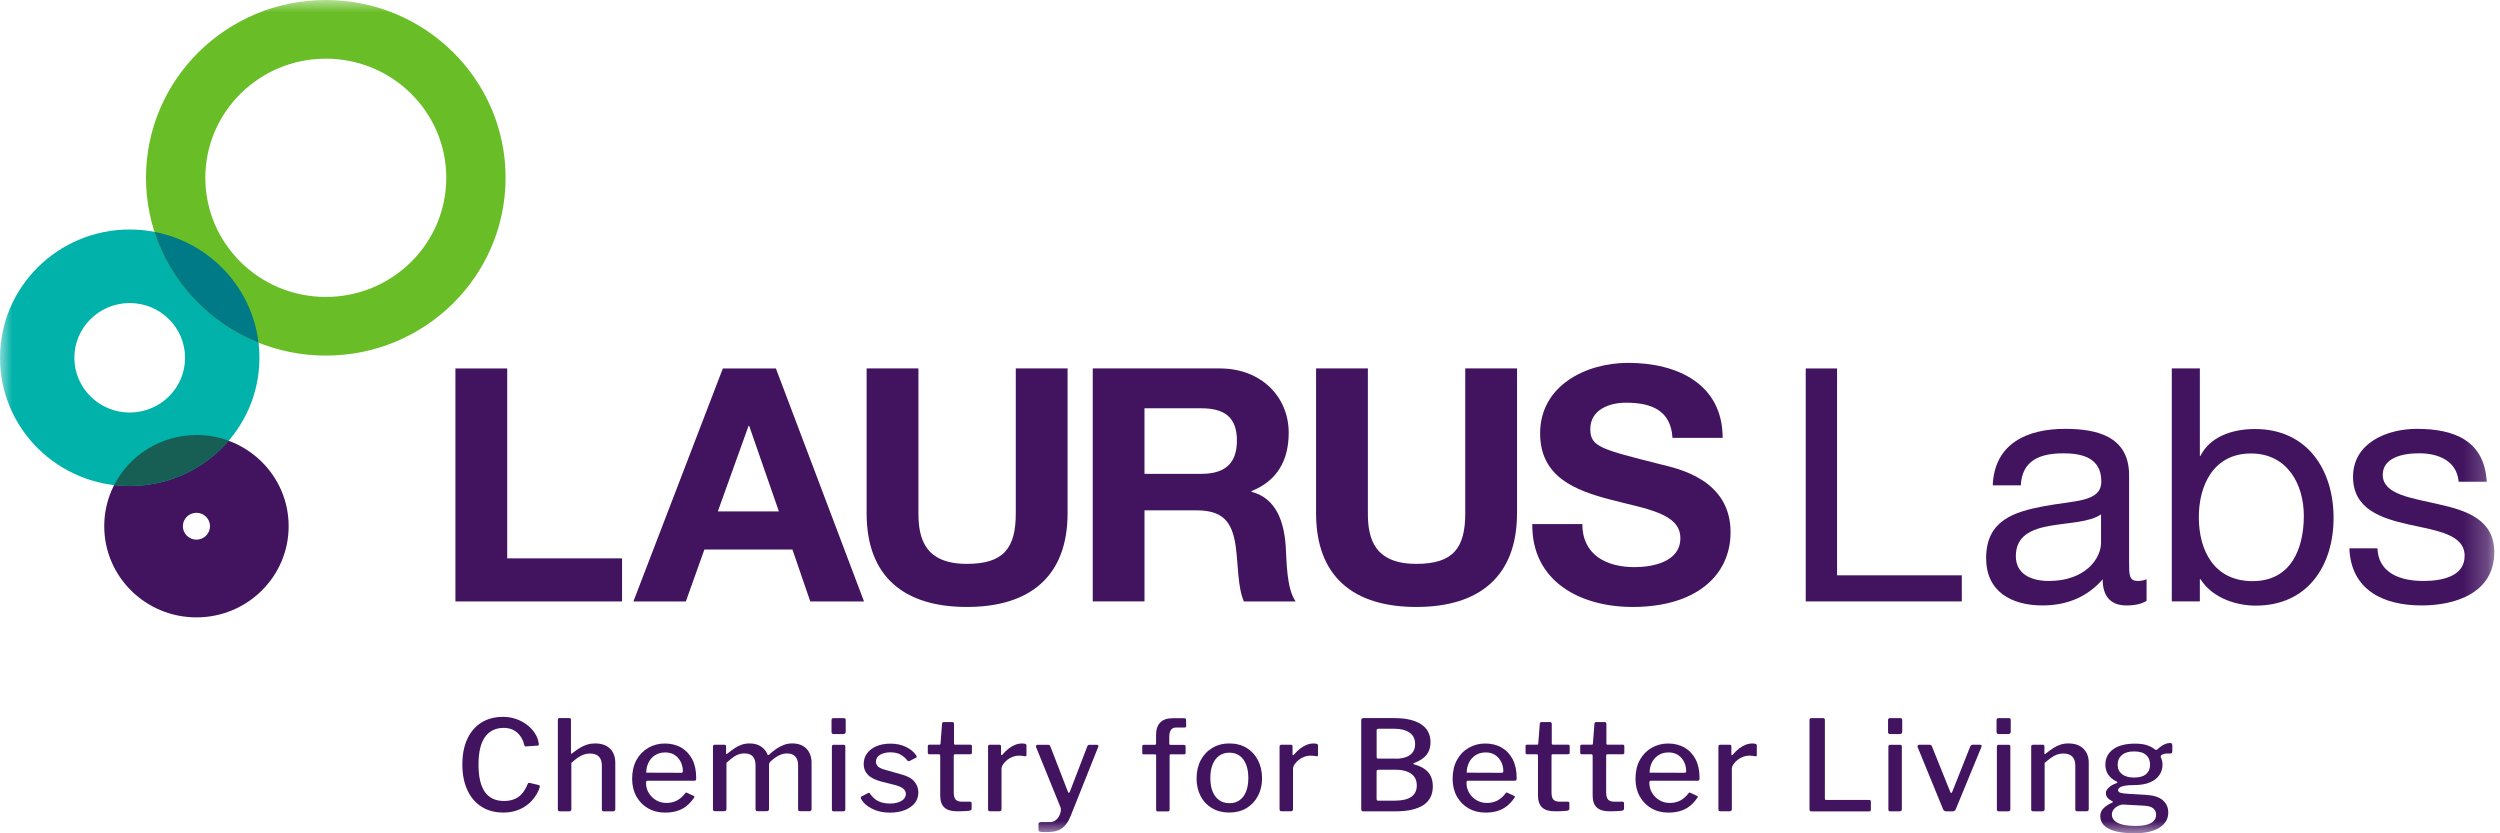 <svg width="102" height="34" viewBox="0 0 102 34" fill="none" xmlns="http://www.w3.org/2000/svg">
<g clip-path="url(#clip0_121_581)">
<mask id="mask0_121_581" style="mask-type:luminance" maskUnits="userSpaceOnUse" x="0" y="0" width="102" height="34">
<path d="M101.767 0H0V34H101.767V0Z" fill="white"/>
</mask>
<g mask="url(#mask0_121_581)">
<path d="M8.015 17.75C5.937 17.75 4.253 19.415 4.253 21.469C4.253 23.524 5.937 25.189 8.015 25.189C10.093 25.189 11.777 23.524 11.777 21.469C11.777 19.415 10.093 17.75 8.015 17.75ZM8.015 22.017C7.709 22.017 7.461 21.771 7.461 21.469C7.461 21.167 7.709 20.922 8.015 20.922C8.32 20.922 8.568 21.167 8.568 21.469C8.568 21.771 8.32 22.017 8.015 22.017Z" fill="#42145F"/>
<path d="M5.293 9.364C2.369 9.364 0 11.708 0 14.598C0 17.487 2.369 19.831 5.293 19.831C8.216 19.831 10.585 17.487 10.585 14.598C10.585 11.708 8.216 9.364 5.293 9.364ZM5.293 16.831C4.045 16.831 3.034 15.831 3.034 14.598C3.034 13.364 4.045 12.364 5.293 12.364C6.54 12.364 7.551 13.364 7.551 14.598C7.551 15.831 6.54 16.831 5.293 16.831Z" fill="#00B2A9"/>
<path d="M8.015 17.75C6.548 17.75 5.278 18.58 4.658 19.791C4.866 19.817 5.077 19.829 5.293 19.829C6.91 19.829 8.356 19.111 9.326 17.98C8.919 17.83 8.477 17.748 8.015 17.748" fill="#175E54"/>
<path d="M13.293 0C9.242 0 5.956 3.248 5.956 7.253C5.956 11.257 9.242 14.508 13.293 14.508C17.345 14.508 20.628 11.259 20.628 7.253C20.628 3.247 17.345 0 13.293 0ZM13.293 12.115C10.579 12.115 8.378 9.938 8.378 7.255C8.378 4.571 10.579 2.394 13.293 2.394C16.007 2.394 18.208 4.571 18.208 7.255C18.208 9.938 16.007 12.115 13.293 12.115Z" fill="#69BE28"/>
<path d="M6.305 9.462C6.969 11.52 8.536 13.176 10.547 13.979C10.277 11.713 8.543 9.891 6.305 9.462Z" fill="#007A87"/>
<path d="M73.673 15.033H74.952V23.473H80.042V24.538H73.674V15.033H73.673Z" fill="#42145F"/>
<path d="M87.58 24.515C87.379 24.636 87.123 24.702 86.758 24.702C86.165 24.702 85.789 24.383 85.789 23.636C85.156 24.368 84.308 24.702 83.337 24.702C82.07 24.702 81.034 24.142 81.034 22.771C81.034 21.213 82.206 20.88 83.391 20.653C84.658 20.413 85.734 20.494 85.734 19.641C85.734 18.656 84.912 18.496 84.186 18.496C83.217 18.496 82.502 18.789 82.449 19.801H81.304C81.371 18.096 82.705 17.497 84.254 17.497C85.506 17.497 86.867 17.776 86.867 19.388V22.931C86.867 23.464 86.867 23.703 87.23 23.703C87.325 23.703 87.432 23.69 87.58 23.636V24.515ZM85.722 20.985C85.277 21.305 84.415 21.319 83.647 21.452C82.892 21.585 82.246 21.852 82.246 22.69C82.246 23.437 82.892 23.703 83.593 23.703C85.101 23.703 85.722 22.771 85.722 22.145V20.985Z" fill="#42145F"/>
<path d="M88.609 15.031H89.754V18.596H89.781C90.158 17.836 91.048 17.503 92.004 17.504C94.146 17.504 95.21 19.182 95.21 21.128C95.21 23.071 94.159 24.71 92.03 24.71C91.317 24.71 90.293 24.444 89.781 23.631H89.754V24.537H88.609V15.032V15.031ZM91.841 18.502C90.306 18.502 89.712 19.807 89.712 21.099C89.712 22.458 90.331 23.71 91.908 23.71C93.471 23.71 93.996 22.391 93.996 21.047C93.996 19.755 93.322 18.502 91.841 18.502Z" fill="#42145F"/>
<path d="M96.999 22.371C97.04 23.383 97.929 23.703 98.872 23.703C99.586 23.703 100.557 23.543 100.557 22.678C100.557 21.798 99.426 21.653 98.281 21.4C97.15 21.147 96.004 20.773 96.004 19.454C96.004 18.069 97.391 17.497 98.604 17.497C100.139 17.497 101.364 17.976 101.459 19.654H100.314C100.232 18.774 99.451 18.494 98.696 18.494C98.01 18.494 97.216 18.681 97.216 19.374C97.216 20.187 98.428 20.32 99.491 20.573C100.637 20.826 101.767 21.199 101.767 22.531C101.767 24.169 100.218 24.702 98.804 24.702C97.241 24.702 95.921 24.076 95.854 22.371H96.999Z" fill="#42145F"/>
<path d="M18.581 15.033H20.694V22.781H25.38V24.539H18.581V15.033Z" fill="#42145F"/>
<path d="M29.489 15.033H31.657L35.252 24.539H33.059L32.332 22.422H28.738L27.983 24.539H25.843L29.492 15.033H29.489ZM29.286 20.864H31.778L30.567 17.377H30.54L29.288 20.864H29.286Z" fill="#42145F"/>
<path d="M43.557 20.943C43.557 23.513 42.021 24.764 39.451 24.764C36.88 24.764 35.358 23.525 35.358 20.943V15.031H37.472V20.943C37.472 21.98 37.741 23.006 39.451 23.006C40.959 23.006 41.444 22.353 41.444 20.943V15.031H43.557V20.943Z" fill="#42145F"/>
<path d="M44.582 15.032H49.766C51.487 15.032 52.579 16.217 52.579 17.654C52.579 18.773 52.12 19.613 51.058 20.038V20.065C52.094 20.331 52.39 21.328 52.458 22.288C52.498 22.888 52.485 24.004 52.862 24.539H50.749C50.493 23.94 50.521 23.021 50.413 22.262C50.265 21.264 49.873 20.822 48.811 20.822H46.696V24.537H44.584V15.031L44.582 15.032ZM46.695 19.333H49.011C49.953 19.333 50.466 18.932 50.466 17.976C50.466 17.019 49.955 16.658 49.011 16.658H46.695V19.334V19.333Z" fill="#42145F"/>
<path d="M61.894 20.943C61.894 23.513 60.359 24.764 57.789 24.764C55.218 24.764 53.696 23.525 53.696 20.943V15.031H55.809V20.943C55.809 21.98 56.077 23.006 57.789 23.006C59.297 23.006 59.782 22.353 59.782 20.943V15.031H61.896V20.943H61.894Z" fill="#42145F"/>
<path d="M64.559 21.382C64.559 22.648 65.554 23.139 66.686 23.139C67.427 23.139 68.559 22.926 68.559 21.955C68.559 20.93 67.12 20.758 65.704 20.384C64.278 20.011 62.837 19.465 62.837 17.681C62.837 15.738 64.695 14.805 66.432 14.805C68.438 14.805 70.284 15.67 70.284 17.866H68.238C68.171 16.723 67.349 16.43 66.339 16.43C65.666 16.43 64.884 16.71 64.884 17.508C64.884 18.24 65.343 18.333 67.753 18.945C68.454 19.119 70.607 19.557 70.607 21.715C70.607 23.459 69.22 24.764 66.608 24.764C64.483 24.764 62.489 23.726 62.517 21.382H64.562H64.559Z" fill="#42145F"/>
<path d="M21.051 29.333C21.215 29.39 21.363 29.468 21.494 29.566C21.625 29.665 21.734 29.779 21.817 29.906C21.901 30.034 21.956 30.173 21.98 30.323C21.986 30.361 21.986 30.386 21.98 30.397C21.974 30.41 21.957 30.418 21.933 30.421L21.452 30.453C21.431 30.456 21.417 30.453 21.41 30.442C21.404 30.431 21.398 30.416 21.39 30.396C21.345 30.19 21.249 30.024 21.105 29.893C20.959 29.763 20.776 29.698 20.55 29.698C20.222 29.698 19.968 29.822 19.79 30.067C19.613 30.312 19.523 30.688 19.523 31.194C19.523 31.701 19.61 32.066 19.784 32.313C19.958 32.558 20.221 32.681 20.569 32.681C20.799 32.681 20.995 32.626 21.151 32.515C21.31 32.404 21.438 32.222 21.538 31.97C21.55 31.946 21.575 31.938 21.617 31.944L21.985 32.031C21.996 32.034 22.006 32.042 22.015 32.052C22.026 32.061 22.028 32.083 22.02 32.118C21.996 32.207 21.956 32.3 21.9 32.395C21.844 32.491 21.775 32.583 21.692 32.675C21.609 32.765 21.51 32.846 21.396 32.918C21.282 32.99 21.153 33.048 21.011 33.089C20.868 33.13 20.712 33.152 20.542 33.152C20.193 33.152 19.893 33.072 19.643 32.912C19.392 32.751 19.2 32.525 19.066 32.23C18.931 31.936 18.864 31.59 18.864 31.19C18.864 30.79 18.931 30.44 19.066 30.149C19.2 29.86 19.392 29.637 19.642 29.48C19.891 29.325 20.187 29.248 20.528 29.248C20.712 29.248 20.884 29.276 21.049 29.333H21.051Z" fill="#42145F"/>
<path d="M22.76 33.021V29.376C22.76 29.325 22.781 29.298 22.823 29.298H23.232C23.274 29.298 23.295 29.32 23.295 29.364V30.718C23.295 30.736 23.299 30.747 23.307 30.751C23.315 30.756 23.328 30.751 23.346 30.734C23.462 30.641 23.571 30.566 23.669 30.508C23.766 30.449 23.866 30.407 23.965 30.377C24.064 30.346 24.168 30.332 24.278 30.332C24.544 30.332 24.748 30.404 24.891 30.546C25.032 30.688 25.104 30.88 25.104 31.123V33.01C25.104 33.072 25.073 33.102 25.016 33.102H24.632C24.605 33.102 24.585 33.095 24.573 33.084C24.56 33.073 24.555 33.051 24.555 33.021V31.228C24.555 31.077 24.517 30.959 24.438 30.873C24.361 30.788 24.238 30.745 24.072 30.745C23.979 30.745 23.891 30.759 23.811 30.788C23.73 30.818 23.65 30.859 23.57 30.916C23.49 30.973 23.403 31.042 23.311 31.129V33.016C23.311 33.075 23.279 33.103 23.211 33.103H22.843C22.788 33.103 22.76 33.076 22.76 33.021Z" fill="#42145F"/>
<path d="M26.47 32.352C26.545 32.477 26.644 32.575 26.77 32.649C26.897 32.724 27.037 32.76 27.192 32.76C27.348 32.76 27.493 32.727 27.618 32.662C27.743 32.597 27.856 32.496 27.96 32.36C27.97 32.346 27.981 32.339 27.991 32.336C28 32.333 28.016 32.338 28.037 32.349L28.301 32.472C28.339 32.49 28.343 32.517 28.312 32.554C28.216 32.695 28.109 32.809 27.994 32.898C27.879 32.986 27.749 33.051 27.607 33.092C27.466 33.133 27.308 33.154 27.135 33.154C26.871 33.154 26.641 33.095 26.439 32.98C26.239 32.863 26.081 32.701 25.964 32.493C25.849 32.284 25.791 32.045 25.791 31.776C25.791 31.479 25.851 31.223 25.967 31.009C26.084 30.796 26.244 30.63 26.447 30.513C26.649 30.396 26.874 30.335 27.124 30.335C27.373 30.335 27.604 30.391 27.796 30.503C27.987 30.614 28.136 30.774 28.245 30.982C28.352 31.191 28.405 31.444 28.405 31.741C28.405 31.773 28.402 31.799 28.394 31.821C28.387 31.843 28.363 31.854 28.326 31.854H26.409C26.391 31.854 26.378 31.862 26.37 31.877C26.362 31.893 26.358 31.912 26.358 31.936C26.358 32.089 26.394 32.229 26.47 32.353V32.352ZM27.773 31.53C27.811 31.53 27.835 31.525 27.845 31.514C27.856 31.504 27.86 31.485 27.86 31.457C27.86 31.327 27.831 31.204 27.775 31.088C27.717 30.971 27.636 30.878 27.532 30.807C27.426 30.736 27.297 30.699 27.14 30.699C26.983 30.699 26.837 30.737 26.722 30.815C26.607 30.891 26.517 30.993 26.457 31.12C26.396 31.247 26.367 31.381 26.367 31.525L27.771 31.53H27.773Z" fill="#42145F"/>
<path d="M29.089 33.021V30.464C29.089 30.413 29.112 30.386 29.157 30.386H29.561C29.603 30.386 29.624 30.409 29.624 30.453V30.734C29.624 30.752 29.628 30.763 29.638 30.767C29.649 30.772 29.66 30.767 29.675 30.748C29.782 30.663 29.883 30.589 29.976 30.526C30.07 30.462 30.164 30.415 30.263 30.382C30.363 30.349 30.468 30.332 30.582 30.332C30.779 30.332 30.94 30.378 31.065 30.468C31.189 30.559 31.274 30.668 31.319 30.794C31.326 30.807 31.335 30.813 31.348 30.808C31.361 30.804 31.373 30.798 31.386 30.783C31.487 30.692 31.586 30.611 31.687 30.544C31.788 30.478 31.89 30.426 31.992 30.388C32.095 30.35 32.205 30.331 32.319 30.331C32.567 30.331 32.762 30.402 32.903 30.546C33.042 30.69 33.112 30.883 33.112 31.125V33.005C33.112 33.067 33.082 33.097 33.019 33.097H32.635C32.611 33.097 32.592 33.091 32.581 33.08C32.57 33.067 32.563 33.047 32.563 33.017V31.223C32.563 31.073 32.525 30.954 32.45 30.869C32.375 30.783 32.259 30.741 32.108 30.741C32.018 30.741 31.932 30.758 31.849 30.791C31.765 30.825 31.69 30.867 31.623 30.916C31.556 30.965 31.497 31.014 31.444 31.062C31.42 31.085 31.402 31.108 31.393 31.128C31.381 31.149 31.377 31.177 31.377 31.21V33.004C31.377 33.065 31.345 33.096 31.284 33.096H30.905C30.881 33.096 30.861 33.089 30.847 33.078C30.834 33.065 30.826 33.045 30.826 33.015V31.221C30.826 31.071 30.79 30.953 30.718 30.867C30.646 30.782 30.529 30.739 30.371 30.739C30.239 30.739 30.119 30.771 30.011 30.834C29.902 30.897 29.779 30.994 29.64 31.123V33.01C29.64 33.069 29.608 33.097 29.54 33.097H29.173C29.116 33.097 29.089 33.07 29.089 33.015V33.021Z" fill="#42145F"/>
<path d="M34.507 29.842C34.507 29.913 34.473 29.95 34.403 29.95H34.019C33.981 29.95 33.957 29.942 33.944 29.924C33.931 29.907 33.926 29.883 33.926 29.853V29.387C33.926 29.328 33.952 29.3 34.003 29.3H34.433C34.483 29.3 34.505 29.327 34.505 29.382V29.844L34.507 29.842ZM34.491 33.005C34.491 33.043 34.483 33.069 34.467 33.083C34.453 33.096 34.425 33.103 34.387 33.103H34.035C33.997 33.103 33.971 33.097 33.96 33.086C33.947 33.073 33.941 33.053 33.941 33.023V30.465C33.941 30.415 33.965 30.388 34.013 30.388H34.427C34.468 30.388 34.489 30.412 34.489 30.459V33.007L34.491 33.005Z" fill="#42145F"/>
<path d="M36.746 30.786C36.628 30.725 36.489 30.695 36.327 30.695C36.166 30.695 36.017 30.728 35.905 30.797C35.793 30.866 35.737 30.962 35.737 31.084C35.737 31.142 35.761 31.201 35.809 31.258C35.857 31.315 35.961 31.367 36.121 31.411L36.759 31.591C37.012 31.656 37.192 31.754 37.303 31.884C37.413 32.014 37.469 32.162 37.469 32.33C37.469 32.498 37.42 32.648 37.322 32.768C37.223 32.89 37.087 32.983 36.913 33.053C36.738 33.121 36.538 33.156 36.313 33.156C36.029 33.156 35.783 33.102 35.574 32.994C35.364 32.887 35.217 32.752 35.131 32.592C35.124 32.572 35.12 32.554 35.12 32.539C35.12 32.523 35.126 32.51 35.14 32.501L35.395 32.368C35.419 32.353 35.438 32.349 35.454 32.35C35.47 32.352 35.481 32.36 35.487 32.374C35.543 32.452 35.607 32.523 35.679 32.585C35.751 32.646 35.839 32.695 35.943 32.73C36.047 32.766 36.172 32.784 36.316 32.784C36.437 32.784 36.546 32.768 36.645 32.735C36.745 32.702 36.821 32.657 36.876 32.599C36.93 32.54 36.959 32.472 36.959 32.393C36.959 32.314 36.925 32.241 36.858 32.181C36.791 32.121 36.673 32.069 36.503 32.025L35.974 31.892C35.711 31.824 35.523 31.729 35.409 31.61C35.295 31.49 35.238 31.348 35.238 31.18C35.238 31.012 35.282 30.867 35.372 30.742C35.462 30.617 35.59 30.519 35.753 30.448C35.916 30.377 36.109 30.34 36.33 30.34C36.572 30.34 36.784 30.386 36.968 30.476C37.152 30.566 37.29 30.682 37.383 30.823C37.392 30.837 37.4 30.851 37.403 30.867C37.407 30.883 37.399 30.897 37.378 30.911L37.108 31.049C37.093 31.055 37.079 31.057 37.063 31.053C37.047 31.05 37.032 31.041 37.018 31.028C36.952 30.933 36.861 30.854 36.743 30.793L36.746 30.786Z" fill="#42145F"/>
<path d="M38.96 30.775C38.928 30.775 38.913 30.793 38.913 30.826V32.328C38.913 32.475 38.941 32.575 38.997 32.629C39.052 32.683 39.137 32.709 39.251 32.709H39.582C39.603 32.709 39.619 32.716 39.628 32.727C39.638 32.739 39.643 32.754 39.643 32.77V32.989C39.643 33.034 39.617 33.064 39.566 33.076C39.521 33.083 39.465 33.089 39.4 33.091C39.334 33.094 39.269 33.097 39.204 33.099C39.141 33.1 39.084 33.1 39.035 33.1C38.811 33.1 38.642 33.048 38.529 32.944C38.417 32.839 38.361 32.678 38.361 32.459V30.835C38.361 30.794 38.344 30.774 38.31 30.774H37.922C37.877 30.774 37.854 30.753 37.854 30.712V30.44C37.854 30.402 37.875 30.383 37.917 30.383H38.331C38.358 30.383 38.373 30.367 38.373 30.337L38.435 29.532C38.438 29.485 38.459 29.461 38.498 29.461H38.856C38.9 29.461 38.923 29.488 38.923 29.543V30.337C38.923 30.367 38.939 30.383 38.969 30.383H39.592C39.633 30.383 39.654 30.402 39.654 30.44V30.712C39.654 30.753 39.63 30.774 39.582 30.774H38.96V30.775Z" fill="#42145F"/>
<path d="M40.334 33.083C40.319 33.069 40.313 33.048 40.313 33.021V30.464C40.313 30.413 40.335 30.386 40.38 30.386H40.78C40.821 30.386 40.842 30.408 40.842 30.453V30.775C40.842 30.796 40.849 30.807 40.86 30.812C40.871 30.816 40.886 30.809 40.898 30.791C40.985 30.688 41.071 30.604 41.161 30.536C41.248 30.47 41.338 30.419 41.428 30.385C41.517 30.351 41.607 30.334 41.698 30.334C41.82 30.334 41.88 30.358 41.88 30.405V30.805C41.88 30.846 41.861 30.864 41.823 30.856C41.781 30.846 41.736 30.839 41.69 30.835C41.644 30.832 41.596 30.831 41.548 30.831C41.476 30.831 41.399 30.846 41.319 30.877C41.239 30.908 41.166 30.949 41.098 31.001C41.031 31.054 40.973 31.114 40.929 31.179C40.884 31.243 40.862 31.31 40.862 31.378V33.013C40.862 33.072 40.83 33.1 40.763 33.1H40.394C40.367 33.1 40.346 33.094 40.332 33.079L40.334 33.083Z" fill="#42145F"/>
<path d="M42.451 33.938C42.398 33.932 42.371 33.908 42.371 33.872V33.611C42.371 33.59 42.381 33.573 42.4 33.56C42.419 33.546 42.458 33.54 42.517 33.54H42.855C42.926 33.54 42.993 33.519 43.054 33.477C43.115 33.434 43.163 33.38 43.202 33.315C43.24 33.25 43.264 33.182 43.277 33.113C43.29 33.043 43.285 32.98 43.264 32.926L42.274 30.486C42.263 30.462 42.263 30.44 42.274 30.419C42.283 30.399 42.306 30.388 42.341 30.388H42.766C42.787 30.388 42.806 30.394 42.824 30.405C42.842 30.418 42.851 30.433 42.855 30.454L43.569 32.3C43.581 32.33 43.593 32.346 43.611 32.346C43.629 32.346 43.645 32.325 43.657 32.284L44.363 30.449C44.369 30.432 44.38 30.418 44.393 30.405C44.408 30.394 44.423 30.388 44.444 30.388H44.75C44.777 30.388 44.796 30.397 44.809 30.416C44.822 30.435 44.82 30.454 44.807 30.475L43.692 33.268C43.637 33.409 43.577 33.522 43.51 33.611C43.444 33.699 43.373 33.769 43.293 33.818C43.213 33.867 43.125 33.902 43.026 33.921C42.926 33.94 42.815 33.949 42.687 33.949C42.583 33.949 42.504 33.946 42.451 33.938Z" fill="#42145F"/>
<path d="M48.355 30.404C48.366 30.416 48.373 30.432 48.373 30.452V30.72C48.373 30.758 48.35 30.777 48.306 30.777H47.766C47.734 30.777 47.72 30.792 47.72 30.823V33.022C47.72 33.078 47.698 33.105 47.653 33.105H47.232C47.191 33.105 47.17 33.081 47.17 33.034V30.82C47.17 30.793 47.157 30.778 47.133 30.778H46.666C46.624 30.778 46.604 30.759 46.604 30.721V30.454C46.604 30.434 46.608 30.418 46.62 30.405C46.629 30.394 46.647 30.388 46.671 30.388H47.117C47.151 30.388 47.168 30.367 47.168 30.326V29.973C47.168 29.758 47.226 29.592 47.339 29.477C47.453 29.36 47.624 29.303 47.853 29.303H48.315C48.366 29.303 48.392 29.328 48.392 29.38L48.397 29.621C48.397 29.638 48.392 29.652 48.382 29.665C48.371 29.678 48.355 29.682 48.33 29.682H47.998C47.898 29.682 47.824 29.714 47.778 29.777C47.731 29.84 47.707 29.926 47.707 30.032V30.345C47.707 30.375 47.725 30.391 47.758 30.391H48.297C48.322 30.391 48.34 30.397 48.352 30.408L48.355 30.404Z" fill="#42145F"/>
<path d="M49.454 32.977C49.252 32.858 49.097 32.695 48.987 32.485C48.877 32.275 48.82 32.032 48.82 31.759C48.82 31.485 48.878 31.226 48.992 31.012C49.105 30.799 49.263 30.633 49.467 30.513C49.668 30.392 49.898 30.332 50.159 30.332C50.42 30.332 50.663 30.394 50.861 30.514C51.06 30.636 51.215 30.804 51.325 31.017C51.435 31.231 51.492 31.476 51.492 31.753C51.492 32.029 51.435 32.268 51.322 32.478C51.21 32.689 51.053 32.853 50.853 32.974C50.654 33.092 50.42 33.152 50.154 33.152C49.889 33.152 49.656 33.094 49.456 32.975L49.454 32.977ZM50.578 32.646C50.692 32.564 50.78 32.447 50.84 32.295C50.901 32.143 50.932 31.958 50.932 31.743C50.932 31.528 50.901 31.343 50.84 31.19C50.78 31.036 50.692 30.918 50.577 30.834C50.461 30.75 50.322 30.709 50.159 30.709C49.996 30.709 49.857 30.751 49.742 30.834C49.627 30.918 49.537 31.036 49.475 31.19C49.412 31.345 49.382 31.528 49.382 31.743C49.382 31.958 49.412 32.142 49.475 32.295C49.537 32.447 49.627 32.564 49.742 32.646C49.857 32.728 49.999 32.77 50.164 32.77C50.329 32.77 50.465 32.728 50.578 32.646Z" fill="#42145F"/>
<path d="M52.227 33.083C52.213 33.069 52.206 33.048 52.206 33.021V30.464C52.206 30.413 52.229 30.386 52.274 30.386H52.674C52.715 30.386 52.736 30.408 52.736 30.453V30.775C52.736 30.796 52.742 30.807 52.754 30.812C52.765 30.816 52.779 30.809 52.792 30.791C52.878 30.688 52.965 30.604 53.054 30.536C53.142 30.47 53.232 30.419 53.322 30.385C53.411 30.351 53.501 30.334 53.592 30.334C53.713 30.334 53.774 30.358 53.774 30.405V30.805C53.774 30.846 53.755 30.864 53.717 30.856C53.675 30.846 53.63 30.839 53.584 30.835C53.537 30.832 53.489 30.831 53.441 30.831C53.37 30.831 53.293 30.846 53.212 30.877C53.133 30.908 53.059 30.949 52.992 31.001C52.925 31.054 52.867 31.114 52.822 31.179C52.778 31.243 52.755 31.31 52.755 31.378V33.013C52.755 33.072 52.723 33.1 52.656 33.1H52.288C52.261 33.1 52.24 33.094 52.226 33.079L52.227 33.083Z" fill="#42145F"/>
<path d="M55.559 33.083C55.546 33.068 55.538 33.051 55.538 33.032V29.386C55.538 29.36 55.546 29.338 55.562 29.322C55.578 29.306 55.597 29.298 55.622 29.298H56.882C57.358 29.298 57.725 29.382 57.981 29.55C58.237 29.717 58.365 29.962 58.365 30.288C58.365 30.489 58.312 30.658 58.205 30.796C58.097 30.932 57.925 31.046 57.686 31.134C57.672 31.137 57.666 31.145 57.666 31.158C57.666 31.17 57.672 31.178 57.686 31.182C57.942 31.25 58.134 31.357 58.264 31.501C58.393 31.647 58.459 31.84 58.459 32.083C58.459 32.428 58.328 32.684 58.067 32.852C57.806 33.019 57.427 33.103 56.928 33.103H55.617C55.593 33.103 55.573 33.097 55.559 33.083ZM56.954 30.956C57.05 30.956 57.144 30.946 57.237 30.927C57.33 30.908 57.413 30.876 57.488 30.829C57.565 30.783 57.625 30.721 57.67 30.644C57.715 30.566 57.737 30.473 57.737 30.359C57.737 30.15 57.661 29.994 57.507 29.89C57.353 29.785 57.149 29.733 56.893 29.733H56.245C56.194 29.733 56.167 29.755 56.167 29.799V30.881C56.167 30.928 56.186 30.952 56.224 30.952H56.955L56.954 30.956ZM56.903 32.667C57.206 32.667 57.434 32.614 57.582 32.51C57.731 32.406 57.805 32.251 57.805 32.047C57.805 31.896 57.768 31.773 57.693 31.68C57.618 31.586 57.517 31.517 57.389 31.473C57.261 31.428 57.115 31.406 56.954 31.406H56.248C56.193 31.406 56.165 31.428 56.165 31.473V32.591C56.165 32.641 56.184 32.667 56.223 32.667H56.903Z" fill="#42145F"/>
<path d="M59.945 32.352C60.02 32.477 60.119 32.575 60.245 32.649C60.372 32.724 60.513 32.76 60.668 32.76C60.823 32.76 60.968 32.727 61.093 32.662C61.218 32.597 61.331 32.496 61.435 32.36C61.445 32.346 61.456 32.339 61.466 32.336C61.475 32.333 61.491 32.338 61.512 32.349L61.776 32.472C61.815 32.49 61.818 32.517 61.787 32.554C61.691 32.695 61.584 32.809 61.469 32.898C61.354 32.986 61.224 33.051 61.082 33.092C60.941 33.133 60.783 33.154 60.61 33.154C60.346 33.154 60.116 33.095 59.914 32.98C59.715 32.863 59.556 32.701 59.439 32.493C59.324 32.284 59.267 32.045 59.267 31.776C59.267 31.479 59.326 31.223 59.443 31.009C59.559 30.796 59.719 30.63 59.922 30.513C60.124 30.396 60.349 30.335 60.599 30.335C60.848 30.335 61.079 30.391 61.27 30.503C61.463 30.614 61.611 30.774 61.72 30.982C61.827 31.191 61.88 31.444 61.88 31.741C61.88 31.773 61.877 31.799 61.869 31.821C61.862 31.843 61.839 31.854 61.802 31.854H59.884C59.866 31.854 59.853 31.862 59.845 31.877C59.838 31.893 59.833 31.912 59.833 31.936C59.833 32.089 59.869 32.229 59.945 32.353V32.352ZM61.248 31.53C61.287 31.53 61.311 31.525 61.32 31.514C61.331 31.504 61.335 31.485 61.335 31.457C61.335 31.327 61.306 31.204 61.25 31.088C61.192 30.971 61.111 30.878 61.007 30.807C60.901 30.736 60.772 30.699 60.615 30.699C60.458 30.699 60.313 30.737 60.197 30.815C60.082 30.891 59.993 30.993 59.932 31.12C59.871 31.247 59.842 31.381 59.842 31.525L61.246 31.53H61.248Z" fill="#42145F"/>
<path d="M63.348 30.775C63.316 30.775 63.302 30.793 63.302 30.826V32.328C63.302 32.475 63.329 32.575 63.385 32.629C63.441 32.683 63.526 32.709 63.639 32.709H63.971C63.991 32.709 64.007 32.716 64.017 32.727C64.027 32.739 64.031 32.754 64.031 32.77V32.989C64.031 33.034 64.006 33.064 63.955 33.076C63.91 33.083 63.854 33.089 63.788 33.091C63.723 33.094 63.657 33.097 63.593 33.099C63.529 33.1 63.473 33.1 63.423 33.1C63.2 33.1 63.03 33.048 62.918 32.944C62.806 32.839 62.75 32.678 62.75 32.459V30.835C62.75 30.794 62.733 30.774 62.699 30.774H62.31C62.266 30.774 62.243 30.753 62.243 30.712V30.44C62.243 30.402 62.264 30.383 62.306 30.383H62.72C62.747 30.383 62.761 30.367 62.761 30.337L62.824 29.532C62.827 29.485 62.848 29.461 62.886 29.461H63.244C63.289 29.461 63.312 29.488 63.312 29.543V30.337C63.312 30.367 63.328 30.383 63.358 30.383H63.98C64.022 30.383 64.043 30.402 64.043 30.44V30.712C64.043 30.753 64.019 30.774 63.971 30.774H63.348V30.775Z" fill="#42145F"/>
<path d="M65.578 30.775C65.546 30.775 65.532 30.793 65.532 30.826V32.328C65.532 32.475 65.559 32.575 65.615 32.629C65.671 32.683 65.756 32.709 65.869 32.709H66.2C66.221 32.709 66.237 32.716 66.246 32.727C66.256 32.739 66.261 32.754 66.261 32.77V32.989C66.261 33.034 66.235 33.064 66.184 33.076C66.139 33.083 66.083 33.089 66.018 33.091C65.952 33.094 65.887 33.097 65.823 33.099C65.759 33.1 65.703 33.1 65.653 33.1C65.429 33.1 65.26 33.048 65.148 32.944C65.036 32.839 64.98 32.678 64.98 32.459V30.835C64.98 30.794 64.962 30.774 64.929 30.774H64.54C64.495 30.774 64.473 30.753 64.473 30.712V30.44C64.473 30.402 64.493 30.383 64.535 30.383H64.949C64.977 30.383 64.991 30.367 64.991 30.337L65.053 29.532C65.057 29.485 65.077 29.461 65.116 29.461H65.474C65.519 29.461 65.541 29.488 65.541 29.543V30.337C65.541 30.367 65.557 30.383 65.588 30.383H66.21C66.251 30.383 66.272 30.402 66.272 30.44V30.712C66.272 30.753 66.248 30.774 66.2 30.774H65.578V30.775Z" fill="#42145F"/>
<path d="M67.406 32.352C67.481 32.477 67.581 32.575 67.707 32.649C67.833 32.724 67.974 32.76 68.129 32.76C68.284 32.76 68.43 32.727 68.555 32.662C68.679 32.597 68.793 32.496 68.897 32.36C68.906 32.346 68.918 32.339 68.927 32.336C68.937 32.333 68.953 32.338 68.974 32.349L69.237 32.472C69.276 32.49 69.279 32.517 69.249 32.554C69.153 32.695 69.046 32.809 68.931 32.898C68.815 32.986 68.686 33.051 68.543 33.092C68.403 33.133 68.244 33.154 68.072 33.154C67.808 33.154 67.577 33.095 67.376 32.98C67.176 32.863 67.017 32.701 66.901 32.493C66.786 32.284 66.728 32.045 66.728 31.776C66.728 31.479 66.787 31.223 66.904 31.009C67.022 30.796 67.181 30.63 67.384 30.513C67.585 30.396 67.811 30.335 68.06 30.335C68.31 30.335 68.54 30.391 68.732 30.503C68.924 30.614 69.073 30.774 69.182 30.982C69.289 31.191 69.341 31.444 69.341 31.741C69.341 31.773 69.338 31.799 69.33 31.821C69.324 31.843 69.3 31.854 69.263 31.854H67.345C67.328 31.854 67.315 31.862 67.307 31.877C67.299 31.893 67.294 31.912 67.294 31.936C67.294 32.089 67.331 32.229 67.406 32.353V32.352ZM68.71 31.53C68.748 31.53 68.772 31.525 68.782 31.514C68.793 31.504 68.796 31.485 68.796 31.457C68.796 31.327 68.767 31.204 68.711 31.088C68.654 30.971 68.572 30.878 68.468 30.807C68.362 30.736 68.233 30.699 68.076 30.699C67.919 30.699 67.774 30.737 67.659 30.815C67.544 30.891 67.454 30.993 67.393 31.12C67.333 31.247 67.304 31.381 67.304 31.525L68.708 31.53H68.71Z" fill="#42145F"/>
<path d="M70.132 33.083C70.117 33.069 70.111 33.048 70.111 33.021V30.464C70.111 30.413 70.133 30.386 70.178 30.386H70.578C70.62 30.386 70.64 30.408 70.64 30.453V30.775C70.64 30.796 70.647 30.807 70.658 30.812C70.669 30.816 70.683 30.809 70.696 30.791C70.783 30.688 70.869 30.604 70.959 30.536C71.047 30.47 71.136 30.419 71.226 30.385C71.315 30.351 71.405 30.334 71.496 30.334C71.618 30.334 71.678 30.358 71.678 30.405V30.805C71.678 30.846 71.659 30.864 71.621 30.856C71.579 30.846 71.534 30.839 71.488 30.835C71.442 30.832 71.394 30.831 71.346 30.831C71.274 30.831 71.197 30.846 71.117 30.877C71.037 30.908 70.963 30.949 70.896 31.001C70.829 31.054 70.772 31.114 70.727 31.179C70.682 31.243 70.659 31.31 70.659 31.378V33.013C70.659 33.072 70.628 33.1 70.56 33.1H70.192C70.165 33.1 70.144 33.094 70.13 33.079L70.132 33.083Z" fill="#42145F"/>
<path d="M73.9 29.3H74.388C74.433 29.3 74.455 29.325 74.455 29.377V32.581C74.455 32.62 74.473 32.638 74.506 32.638H76.259C76.307 32.638 76.331 32.659 76.331 32.7V33.039C76.331 33.059 76.325 33.075 76.314 33.087C76.302 33.1 76.283 33.105 76.259 33.105H73.916C73.882 33.105 73.859 33.099 73.846 33.084C73.833 33.07 73.828 33.05 73.828 33.023V29.377C73.828 29.327 73.852 29.3 73.9 29.3Z" fill="#42145F"/>
<path d="M77.612 29.842C77.612 29.913 77.579 29.95 77.508 29.95H77.124C77.086 29.95 77.062 29.942 77.049 29.924C77.037 29.907 77.032 29.883 77.032 29.853V29.387C77.032 29.328 77.057 29.3 77.109 29.3H77.539C77.588 29.3 77.611 29.327 77.611 29.382V29.844L77.612 29.842ZM77.596 33.005C77.596 33.043 77.588 33.069 77.572 33.083C77.558 33.096 77.531 33.103 77.493 33.103H77.141C77.102 33.103 77.076 33.097 77.065 33.086C77.052 33.073 77.046 33.053 77.046 33.023V30.465C77.046 30.415 77.07 30.388 77.118 30.388H77.532C77.574 30.388 77.595 30.412 77.595 30.459V33.007L77.596 33.005Z" fill="#42145F"/>
<path d="M80.843 30.411C80.855 30.429 80.855 30.449 80.843 30.473L79.796 33.016C79.775 33.075 79.73 33.103 79.661 33.103H79.418C79.349 33.103 79.303 33.076 79.279 33.021L78.238 30.478C78.231 30.451 78.233 30.429 78.246 30.411C78.259 30.394 78.278 30.386 78.305 30.386H78.735C78.756 30.386 78.775 30.392 78.791 30.403C78.809 30.416 78.818 30.432 78.823 30.453L79.57 32.308C79.594 32.373 79.621 32.371 79.653 32.303L80.389 30.448C80.4 30.43 80.412 30.416 80.426 30.403C80.439 30.392 80.458 30.386 80.484 30.386H80.789C80.816 30.386 80.835 30.394 80.846 30.411H80.843Z" fill="#42145F"/>
<path d="M82.04 29.842C82.04 29.913 82.006 29.95 81.936 29.95H81.552C81.514 29.95 81.49 29.942 81.477 29.924C81.464 29.907 81.459 29.883 81.459 29.853V29.387C81.459 29.328 81.485 29.3 81.536 29.3H81.966C82.016 29.3 82.038 29.327 82.038 29.382V29.844L82.04 29.842ZM82.024 33.005C82.024 33.043 82.016 33.069 82 33.083C81.985 33.096 81.958 33.103 81.92 33.103H81.568C81.529 33.103 81.504 33.097 81.493 33.086C81.48 33.073 81.473 33.053 81.473 33.023V30.465C81.473 30.415 81.497 30.388 81.545 30.388H81.96C82.001 30.388 82.022 30.412 82.022 30.459V33.007L82.024 33.005Z" fill="#42145F"/>
<path d="M82.873 33.021V30.464C82.873 30.413 82.895 30.386 82.94 30.386H83.35C83.391 30.386 83.412 30.408 83.412 30.453V30.734C83.412 30.751 83.417 30.762 83.425 30.767C83.433 30.772 83.445 30.767 83.463 30.748C83.57 30.663 83.673 30.588 83.769 30.525C83.865 30.462 83.964 30.415 84.064 30.381C84.165 30.348 84.274 30.332 84.391 30.332C84.653 30.332 84.858 30.404 85.004 30.547C85.149 30.691 85.221 30.881 85.221 31.117V33.008C85.221 33.07 85.191 33.1 85.133 33.1H84.749C84.722 33.1 84.703 33.094 84.69 33.083C84.677 33.072 84.672 33.049 84.672 33.019V31.226C84.672 31.076 84.632 30.957 84.552 30.872C84.472 30.786 84.351 30.744 84.185 30.744C84.09 30.744 84.005 30.758 83.925 30.786C83.847 30.816 83.767 30.857 83.687 30.915C83.607 30.971 83.519 31.041 83.421 31.128V33.015C83.421 33.073 83.39 33.102 83.322 33.102H82.955C82.898 33.102 82.871 33.075 82.871 33.019L82.873 33.021Z" fill="#42145F"/>
<path d="M88.607 30.34C88.621 30.354 88.631 30.378 88.631 30.411V30.642C88.631 30.68 88.623 30.707 88.607 30.724C88.591 30.742 88.564 30.748 88.527 30.745C88.471 30.742 88.423 30.742 88.382 30.745C88.34 30.748 88.3 30.756 88.263 30.77C88.177 30.797 88.142 30.837 88.159 30.889C88.174 30.922 88.19 30.965 88.206 31.014C88.223 31.063 88.231 31.126 88.231 31.2C88.231 31.351 88.19 31.49 88.106 31.616C88.023 31.743 87.895 31.843 87.723 31.918C87.55 31.994 87.332 32.031 87.07 32.031C86.907 32.031 86.779 32.04 86.684 32.059C86.588 32.078 86.521 32.103 86.48 32.135C86.438 32.168 86.417 32.202 86.417 32.235C86.417 32.285 86.451 32.324 86.518 32.346C86.585 32.367 86.696 32.382 86.848 32.388L87.537 32.429C87.858 32.447 88.094 32.52 88.242 32.649C88.391 32.779 88.465 32.946 88.465 33.151C88.465 33.407 88.347 33.612 88.109 33.766C87.873 33.919 87.532 33.997 87.086 33.997C86.64 33.997 86.283 33.937 86.046 33.816C85.81 33.696 85.691 33.522 85.691 33.294C85.691 33.174 85.734 33.07 85.821 32.981C85.907 32.893 86.026 32.813 86.178 32.745C86.219 32.728 86.219 32.709 86.178 32.689C86.103 32.651 86.04 32.606 85.992 32.553C85.944 32.499 85.92 32.436 85.92 32.36C85.92 32.304 85.938 32.252 85.975 32.203C86.011 32.154 86.061 32.107 86.126 32.062C86.192 32.018 86.27 31.98 86.36 31.95C86.377 31.944 86.387 31.936 86.39 31.925C86.393 31.914 86.384 31.903 86.36 31.888C86.208 31.814 86.093 31.719 86.016 31.604C85.938 31.49 85.899 31.354 85.899 31.196C85.899 30.936 86.005 30.727 86.213 30.573C86.421 30.418 86.723 30.34 87.118 30.34C87.302 30.34 87.459 30.361 87.587 30.402C87.716 30.443 87.823 30.5 87.911 30.571C87.932 30.588 87.953 30.596 87.974 30.596C87.995 30.596 88.014 30.585 88.031 30.566C88.073 30.525 88.121 30.485 88.177 30.446C88.233 30.407 88.29 30.375 88.353 30.351C88.415 30.328 88.476 30.315 88.535 30.315C88.569 30.315 88.594 30.321 88.61 30.335L88.607 30.34ZM86.635 32.826C86.573 32.823 86.505 32.839 86.433 32.872C86.361 32.907 86.297 32.954 86.245 33.016C86.192 33.078 86.165 33.149 86.165 33.231C86.165 33.326 86.198 33.41 86.269 33.48C86.337 33.549 86.445 33.603 86.587 33.641C86.731 33.679 86.915 33.698 87.139 33.698C87.409 33.698 87.614 33.66 87.756 33.582C87.897 33.505 87.969 33.389 87.969 33.236C87.969 33.133 87.931 33.049 87.855 32.984C87.779 32.919 87.655 32.882 87.483 32.872L86.638 32.826H86.635ZM87.562 31.583C87.67 31.488 87.723 31.362 87.723 31.2C87.723 31.039 87.67 30.9 87.562 30.803C87.456 30.707 87.291 30.658 87.07 30.658C86.849 30.658 86.691 30.707 86.576 30.803C86.461 30.9 86.401 31.033 86.401 31.2C86.401 31.368 86.459 31.488 86.576 31.583C86.691 31.677 86.856 31.724 87.07 31.724C87.284 31.724 87.456 31.677 87.562 31.583Z" fill="#42145F"/>
</g>
</g>
<defs>
<clipPath id="clip0_121_581">
<rect width="102" height="34" fill="white"/>
</clipPath>
</defs>
</svg>
